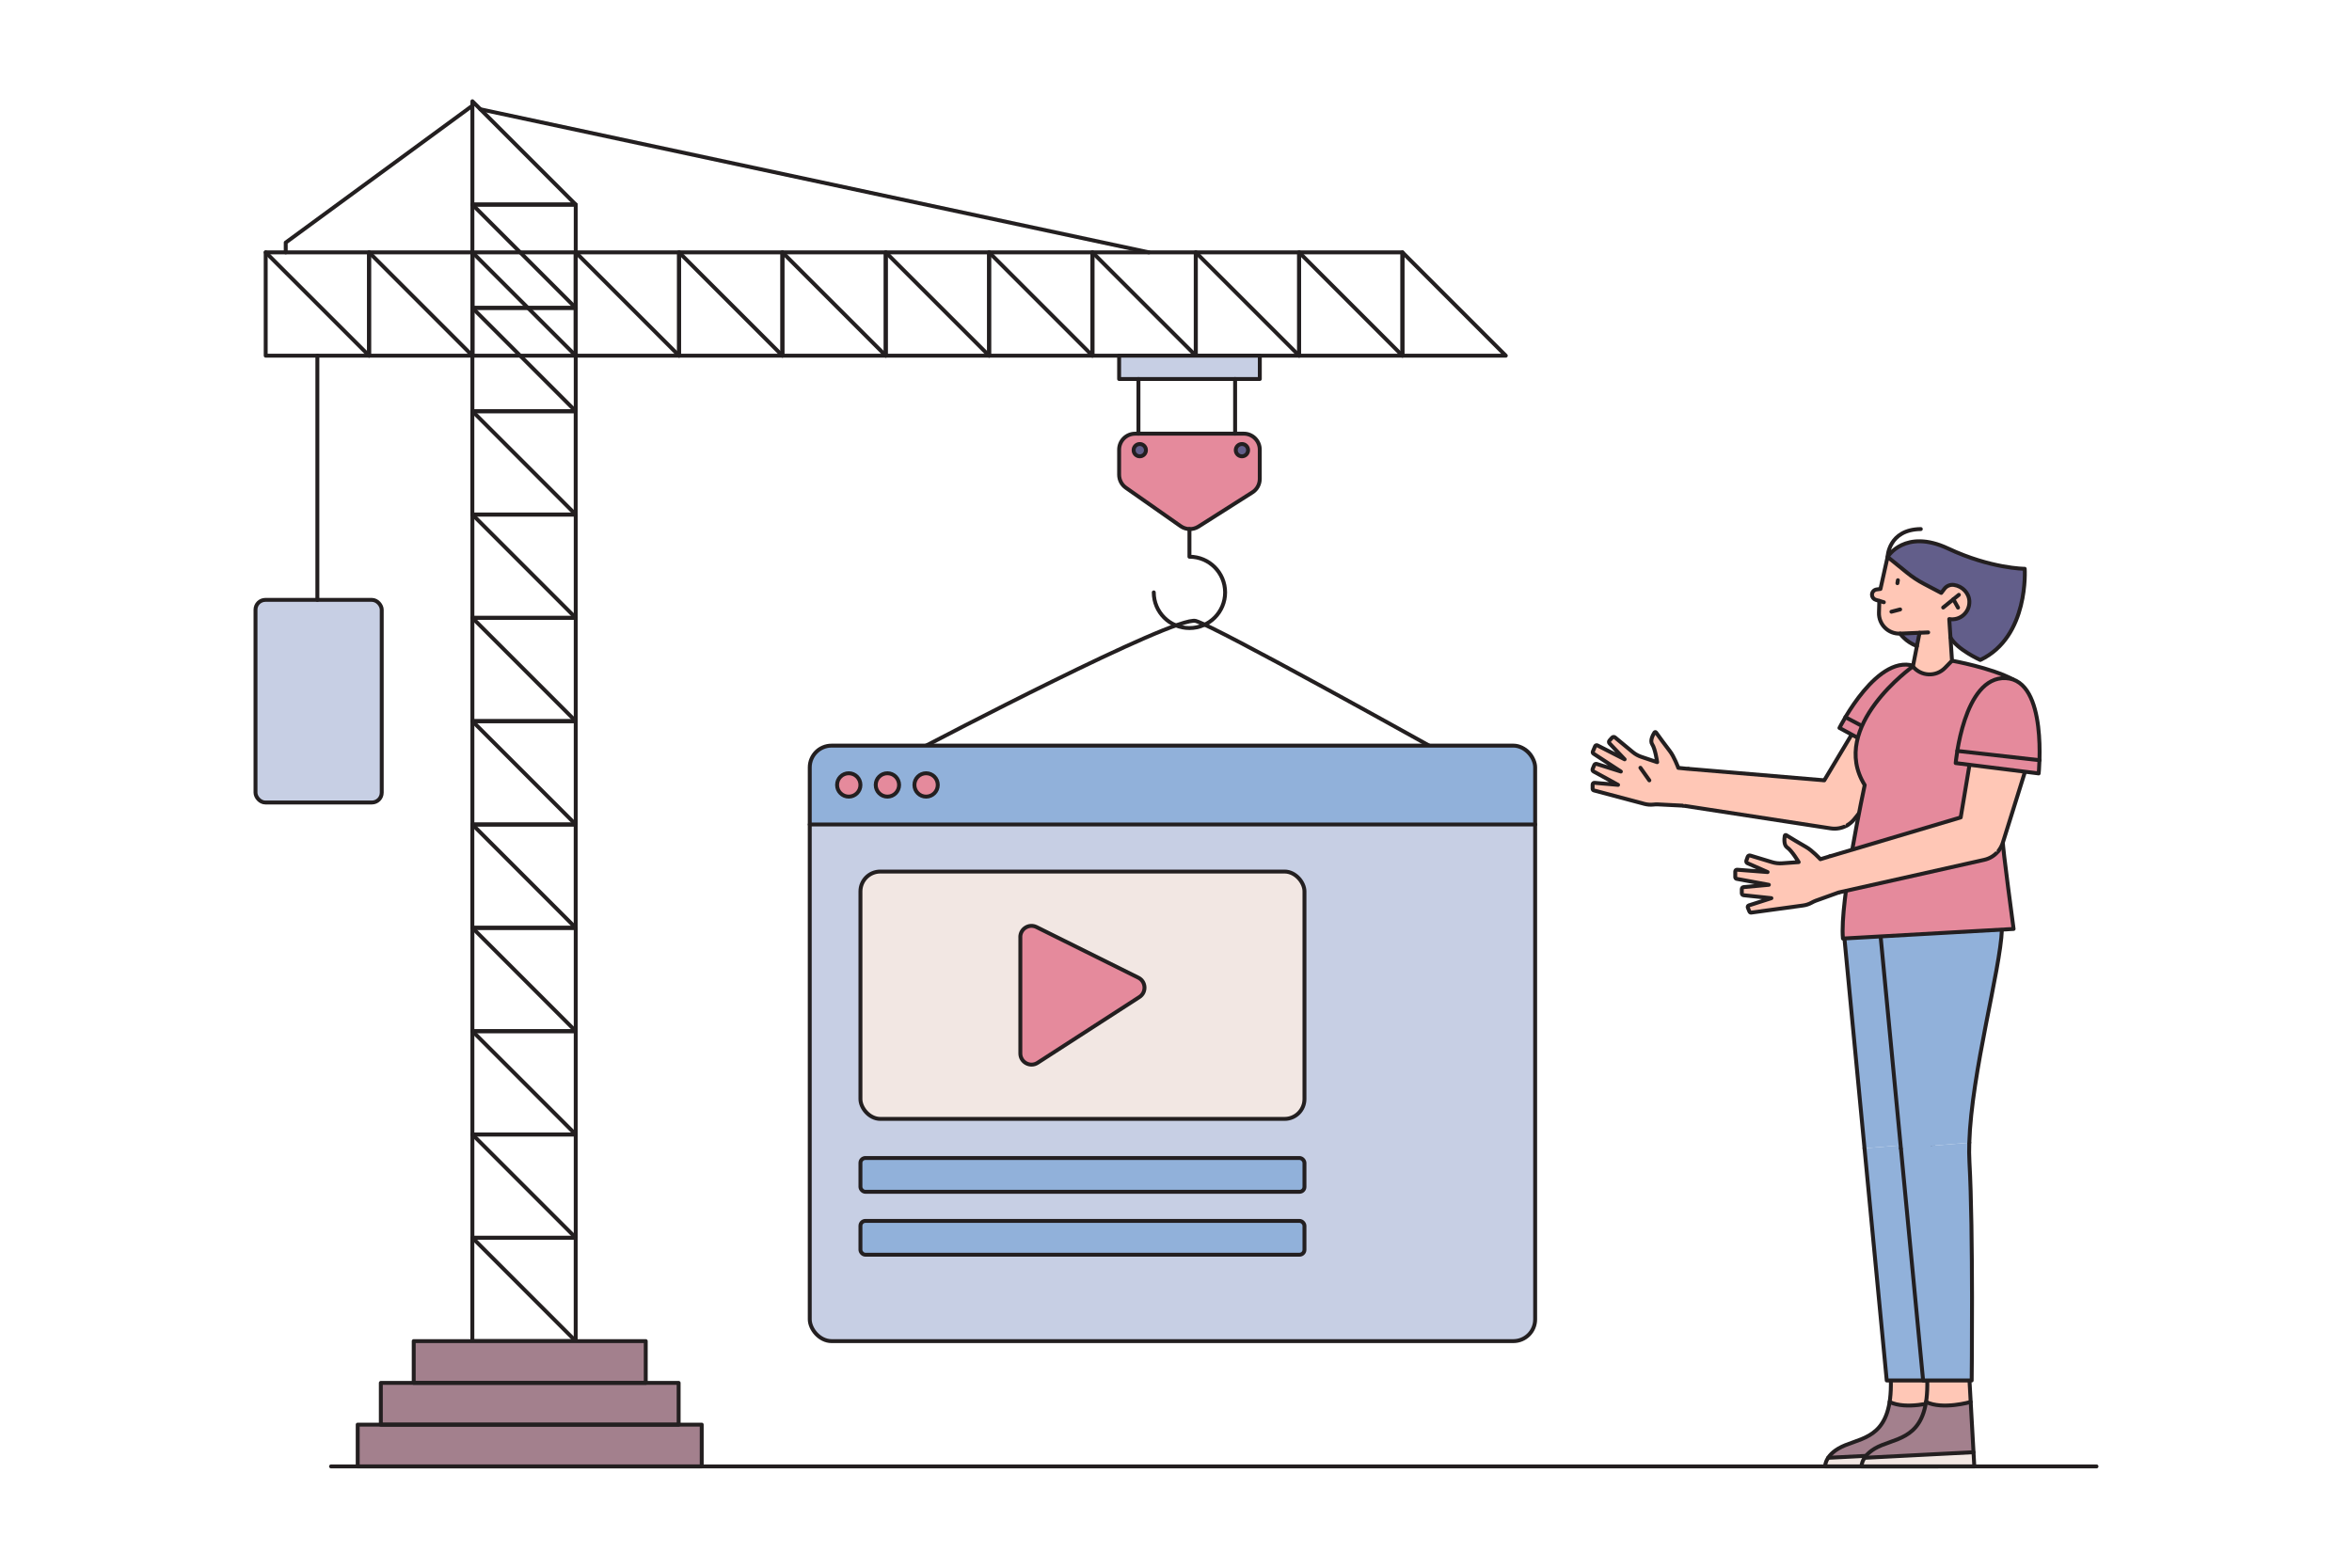 <svg xmlns="http://www.w3.org/2000/svg" viewBox="0 0 600 400" id="female-web-builder"><rect width="26.36" height="26.36" x="67.78" y="64.39" fill="none" stroke="#231f20" stroke-linecap="round" stroke-linejoin="round"></rect><line x1="67.78" x2="94.15" y1="64.39" y2="90.75" fill="none" stroke="#231f20" stroke-linecap="round" stroke-linejoin="round"></line><rect width="26.36" height="26.36" x="94.15" y="64.39" fill="none" stroke="#231f20" stroke-linecap="round" stroke-linejoin="round"></rect><line x1="94.15" x2="120.51" y1="64.39" y2="90.75" fill="none" stroke="#231f20" stroke-linecap="round" stroke-linejoin="round"></line><rect width="26.36" height="26.36" x="120.51" y="64.39" fill="none" stroke="#231f20" stroke-linecap="round" stroke-linejoin="round"></rect><line x1="120.51" x2="146.87" y1="64.39" y2="90.75" fill="none" stroke="#231f20" stroke-linecap="round" stroke-linejoin="round"></line><rect width="26.36" height="26.36" x="146.87" y="64.39" fill="none" stroke="#231f20" stroke-linecap="round" stroke-linejoin="round"></rect><line x1="146.87" x2="173.23" y1="64.39" y2="90.75" fill="none" stroke="#231f20" stroke-linecap="round" stroke-linejoin="round"></line><rect width="26.36" height="26.36" x="173.23" y="64.39" fill="none" stroke="#231f20" stroke-linecap="round" stroke-linejoin="round"></rect><line x1="173.23" x2="199.6" y1="64.39" y2="90.75" fill="none" stroke="#231f20" stroke-linecap="round" stroke-linejoin="round"></line><rect width="26.36" height="26.36" x="199.6" y="64.39" fill="none" stroke="#231f20" stroke-linecap="round" stroke-linejoin="round"></rect><line x1="199.6" x2="225.96" y1="64.39" y2="90.75" fill="none" stroke="#231f20" stroke-linecap="round" stroke-linejoin="round"></line><rect width="26.36" height="26.36" x="225.96" y="64.39" fill="none" stroke="#231f20" stroke-linecap="round" stroke-linejoin="round"></rect><line x1="225.96" x2="252.32" y1="64.39" y2="90.75" fill="none" stroke="#231f20" stroke-linecap="round" stroke-linejoin="round"></line><rect width="26.36" height="26.36" x="252.32" y="64.39" fill="none" stroke="#231f20" stroke-linecap="round" stroke-linejoin="round"></rect><line x1="252.32" x2="278.68" y1="64.39" y2="90.75" fill="none" stroke="#231f20" stroke-linecap="round" stroke-linejoin="round"></line><rect width="26.36" height="26.36" x="278.68" y="64.39" fill="none" stroke="#231f20" stroke-linecap="round" stroke-linejoin="round"></rect><line x1="278.68" x2="305.05" y1="64.39" y2="90.75" fill="none" stroke="#231f20" stroke-linecap="round" stroke-linejoin="round"></line><rect width="26.36" height="26.36" x="305.05" y="64.39" fill="none" stroke="#231f20" stroke-linecap="round" stroke-linejoin="round"></rect><line x1="305.05" x2="331.41" y1="64.39" y2="90.75" fill="none" stroke="#231f20" stroke-linecap="round" stroke-linejoin="round"></line><rect width="26.36" height="26.36" x="331.41" y="64.39" fill="none" stroke="#231f20" stroke-linecap="round" stroke-linejoin="round"></rect><line x1="331.41" x2="357.77" y1="64.39" y2="90.75" fill="none" stroke="#231f20" stroke-linecap="round" stroke-linejoin="round"></line><polygon fill="none" stroke="#231f20" stroke-linecap="round" stroke-linejoin="round" points="384.13 90.75 357.77 64.39 357.77 90.75 384.13 90.75"></polygon><rect width="26.36" height="26.36" x="120.51" y="315.82" fill="none" stroke="#231f20" stroke-linecap="round" stroke-linejoin="round" transform="rotate(-90 133.69 329.01)"></rect><line x1="146.87" x2="120.51" y1="342.19" y2="315.82" fill="none" stroke="#231f20" stroke-linecap="round" stroke-linejoin="round"></line><rect width="26.36" height="26.36" x="120.51" y="289.46" fill="none" stroke="#231f20" stroke-linecap="round" stroke-linejoin="round" transform="rotate(-90 133.69 302.64)"></rect><line x1="146.87" x2="120.51" y1="315.82" y2="289.46" fill="none" stroke="#231f20" stroke-linecap="round" stroke-linejoin="round"></line><rect width="26.36" height="26.36" x="120.51" y="263.1" fill="none" stroke="#231f20" stroke-linecap="round" stroke-linejoin="round" transform="rotate(-90 133.69 276.28)"></rect><line x1="146.87" x2="120.51" y1="289.46" y2="263.1" fill="none" stroke="#231f20" stroke-linecap="round" stroke-linejoin="round"></line><rect width="26.36" height="26.36" x="120.51" y="236.74" fill="none" stroke="#231f20" stroke-linecap="round" stroke-linejoin="round" transform="rotate(-90 133.69 249.92)"></rect><line x1="146.87" x2="120.51" y1="263.1" y2="236.74" fill="none" stroke="#231f20" stroke-linecap="round" stroke-linejoin="round"></line><rect width="26.36" height="26.36" x="120.51" y="210.37" fill="none" stroke="#231f20" stroke-linecap="round" stroke-linejoin="round" transform="rotate(-90 133.69 223.56)"></rect><line x1="146.87" x2="120.51" y1="236.74" y2="210.37" fill="none" stroke="#231f20" stroke-linecap="round" stroke-linejoin="round"></line><rect width="26.36" height="26.36" x="120.51" y="184.01" fill="none" stroke="#231f20" stroke-linecap="round" stroke-linejoin="round" transform="rotate(-90 133.69 197.19)"></rect><line x1="146.87" x2="120.51" y1="210.37" y2="184.01" fill="none" stroke="#231f20" stroke-linecap="round" stroke-linejoin="round"></line><rect width="26.36" height="26.36" x="120.51" y="157.65" fill="none" stroke="#231f20" stroke-linecap="round" stroke-linejoin="round" transform="rotate(-90 133.69 170.83)"></rect><line x1="146.87" x2="120.51" y1="184.01" y2="157.65" fill="none" stroke="#231f20" stroke-linecap="round" stroke-linejoin="round"></line><rect width="26.36" height="26.36" x="120.51" y="131.29" fill="none" stroke="#231f20" stroke-linecap="round" stroke-linejoin="round" transform="rotate(-90 133.69 144.47)"></rect><line x1="146.87" x2="120.51" y1="157.65" y2="131.29" fill="none" stroke="#231f20" stroke-linecap="round" stroke-linejoin="round"></line><rect width="26.36" height="26.36" x="120.51" y="104.92" fill="none" stroke="#231f20" stroke-linecap="round" stroke-linejoin="round" transform="rotate(-90 133.69 118.11)"></rect><line x1="146.87" x2="120.51" y1="131.29" y2="104.92" fill="none" stroke="#231f20" stroke-linecap="round" stroke-linejoin="round"></line><rect width="26.36" height="26.36" x="120.51" y="78.56" fill="none" stroke="#231f20" stroke-linecap="round" stroke-linejoin="round" transform="rotate(-90 133.69 91.74)"></rect><line x1="146.87" x2="120.51" y1="104.92" y2="78.56" fill="none" stroke="#231f20" stroke-linecap="round" stroke-linejoin="round"></line><rect width="26.36" height="26.36" x="120.51" y="52.2" fill="none" stroke="#231f20" stroke-linecap="round" stroke-linejoin="round" transform="rotate(-90 133.69 65.38)"></rect><line x1="146.87" x2="120.51" y1="78.56" y2="52.2" fill="none" stroke="#231f20" stroke-linecap="round" stroke-linejoin="round"></line><polygon fill="none" stroke="#231f20" stroke-linecap="round" stroke-linejoin="round" points="120.51 25.84 146.87 52.2 120.51 52.2 120.51 25.84"></polygon><rect width="32.2" height="51.7" x="65.18" y="153.06" fill="#c7cfe4" rx="2.52" ry="2.52"></rect><rect width="32.2" height="51.7" x="65.18" y="153.06" fill="none" stroke="#231f20" stroke-linecap="round" stroke-linejoin="round" rx="2.52" ry="2.52"></rect><line x1="80.96" x2="80.96" y1="153.06" y2="90.75" fill="none" stroke="#231f20" stroke-linecap="round" stroke-linejoin="round"></line><polyline fill="none" stroke="#231f20" stroke-linecap="round" stroke-linejoin="round" points="72.89 64.39 72.89 61.89 120.51 26.97"></polyline><line x1="122.55" x2="293.08" y1="27.88" y2="64.39" fill="none" stroke="#231f20" stroke-linecap="round" stroke-linejoin="round"></line><rect width="35.89" height="5.95" x="285.49" y="90.75" fill="#c7cfe4"></rect><rect width="35.89" height="5.95" x="285.49" y="90.75" fill="none" stroke="#231f20" stroke-linecap="round" stroke-linejoin="round"></rect><path fill="#e58a9c" d="M289.57,110.65h27.72c2.25,0,4.08,1.83,4.08,4.08v7.45c0,1.4-.71,2.7-1.89,3.45l-13.75,8.73c-1.39,.88-3.18,.84-4.53-.1l-13.97-9.8c-1.09-.76-1.74-2.01-1.74-3.34v-6.38c0-2.25,1.83-4.08,4.08-4.08Z"></path><path fill="none" stroke="#231f20" stroke-linecap="round" stroke-linejoin="round" d="M289.57,110.65h27.72c2.25,0,4.08,1.83,4.08,4.08v7.45c0,1.4-.71,2.7-1.89,3.45l-13.75,8.73c-1.39,.88-3.18,.84-4.53-.1l-13.97-9.8c-1.09-.76-1.74-2.01-1.74-3.34v-6.38c0-2.25,1.83-4.08,4.08-4.08Z"></path><line x1="290.42" x2="290.42" y1="110.65" y2="96.7" fill="none" stroke="#231f20" stroke-linecap="round" stroke-linejoin="round"></line><line x1="315.08" x2="315.08" y1="110.65" y2="96.7" fill="none" stroke="#231f20" stroke-linecap="round" stroke-linejoin="round"></line><circle cx="290.76" cy="114.86" r="1.57" fill="#625e8a"></circle><circle cx="316.82" cy="114.86" r="1.57" fill="#625e8a"></circle><circle cx="290.76" cy="114.86" r="1.57" fill="none" stroke="#231f20" stroke-linecap="round" stroke-linejoin="round"></circle><circle cx="316.82" cy="114.86" r="1.57" fill="none" stroke="#231f20" stroke-linecap="round" stroke-linejoin="round"></circle><path fill="none" stroke="#231f20" stroke-linecap="round" stroke-linejoin="round" d="M294.33,151.15c0,5.03,4.07,9.1,9.1,9.1s9.1-4.07,9.1-9.1-4.07-9.1-9.1-9.1v-7.06"></path><rect width="59.19" height="10.66" x="105.54" y="342.19" fill="#a3808d"></rect><rect width="75.97" height="10.66" x="97.15" y="352.85" fill="#a3808d"></rect><rect width="87.76" height="10.66" x="91.25" y="363.5" fill="#a3808d"></rect><rect width="59.19" height="10.66" x="105.54" y="342.19" fill="none" stroke="#231f20" stroke-linecap="round" stroke-linejoin="round"></rect><rect width="75.97" height="10.66" x="97.15" y="352.85" fill="none" stroke="#231f20" stroke-linecap="round" stroke-linejoin="round"></rect><rect width="87.76" height="10.66" x="91.25" y="363.5" fill="none" stroke="#231f20" stroke-linecap="round" stroke-linejoin="round"></rect><path fill="none" stroke="#231f20" stroke-linecap="round" stroke-linejoin="round" d="M236.25,190.25s63.53-33.34,68.8-31.81c5.27,1.53,59.53,31.81,59.53,31.81"></path><path fill="#ffc7b6" d="M482.36,352.23l-.31,5.48s2.3,1.03,6.03,.92c3.73-.11,5.56-.92,5.56-.92l-.51-5.48h-10.77Z"></path><path fill="#a3808d" d="M482.05,357.71s-.47,4.86-3.68,7.45c-3.21,2.59-9.86,3.68-12,6.79l27.78-1.42-.72-12.82s-6.48,2.19-11.39,0Z"></path><polygon fill="#f2e7e3" points="466.65 371.92 465.59 374.16 494.36 374.16 494.16 370.54 466.65 371.92"></polygon><path fill="none" stroke="#231f20" stroke-linecap="round" stroke-linejoin="round" d="M493.13,352.23l1.23,21.93h-28.77s-.13-3.29,5.16-5.42c5.29-2.13,11.93-2.58,11.61-16.51"></path><line x1="494.16" x2="466.37" y1="370.54" y2="371.96" fill="none" stroke="#231f20" stroke-linecap="round" stroke-linejoin="round"></line><path fill="none" stroke="#231f20" stroke-linecap="round" stroke-linejoin="round" d="M493.44,357.71s-7.12,2.07-11.39,0"></path><g><polygon fill="#91b1da" points="475.64 292.99 481.31 352.23 493.69 352.23 493.07 295.07 493.09 291.56 475.64 292.99"></polygon><path fill="none" stroke="#231f20" stroke-linecap="round" stroke-linejoin="round" d="M475.64,292.99l5.67,59.24h12.39s.42-38.12-.57-55.74c-.09-1.55-.1-3.21-.04-4.94"></path></g><g><path fill="#91b1da" d="M475.64,292.99l17.45-1.43s-.46-8.53,2.64-21.63c3.1-13.1,5.68-32.74,5.68-32.74l-30.94,1.74,5.17,54.06Z"></path><path fill="none" stroke="#231f20" stroke-linecap="round" stroke-linejoin="round" d="M493.09,291.56c.56-17.91,7.95-44.22,8.32-54.37"></path><line x1="470.47" x2="475.64" y1="238.93" y2="292.99" fill="none" stroke="#231f20" stroke-linecap="round" stroke-linejoin="round"></line></g><g><path fill="#ffc7b6" d="M491.64,352.23l-.31,5.48s2.3,1.03,6.03,.92c3.73-.11,5.56-.92,5.56-.92l-.51-5.48h-10.77Z"></path><path fill="#a3808d" d="M491.33,357.71s-.47,4.86-3.68,7.45c-3.21,2.59-9.86,3.68-12,6.79l27.78-1.42-.72-12.82s-6.48,2.19-11.39,0Z"></path><polygon fill="#f2e7e3" points="475.93 371.92 474.87 374.16 503.64 374.16 503.44 370.54 475.93 371.92"></polygon><path fill="none" stroke="#231f20" stroke-linecap="round" stroke-linejoin="round" d="M502.42,352.23l1.23,21.93h-28.77s-.13-3.29,5.16-5.42c5.29-2.13,11.93-2.58,11.61-16.51"></path><line x1="503.44" x2="475.65" y1="370.54" y2="371.96" fill="none" stroke="#231f20" stroke-linecap="round" stroke-linejoin="round"></line><path fill="none" stroke="#231f20" stroke-linecap="round" stroke-linejoin="round" d="M502.72,357.71s-7.12,2.07-11.39,0"></path></g><g><polygon fill="#91b1da" points="484.92 292.99 490.59 352.23 502.97 352.23 502.35 295.07 502.37 291.56 484.92 292.99"></polygon><path fill="none" stroke="#231f20" stroke-linecap="round" stroke-linejoin="round" d="M484.92,292.99l5.67,59.24h12.39s.42-38.12-.57-55.74c-.09-1.55-.1-3.21-.04-4.94"></path></g><g><path fill="#91b1da" d="M484.92,292.99l17.45-1.43s-.46-8.53,2.64-21.63c3.1-13.1,5.68-32.74,5.68-32.74l-30.94,1.74,5.17,54.06Z"></path><path fill="none" stroke="#231f20" stroke-linecap="round" stroke-linejoin="round" d="M502.37,291.56c.56-17.91,7.95-44.22,8.32-54.37"></path><line x1="479.75" x2="484.92" y1="238.93" y2="292.99" fill="none" stroke="#231f20" stroke-linecap="round" stroke-linejoin="round"></line></g><g><path fill="#ffc7b6" d="M465.26,199.09l-34.57-2.92h0c-1.91,2.72-2.33,6.22-1.11,9.32l.06,.16s34.56,5.9,37.36,5.71c2.8-.19,3.95-.64,3.95-.64l-5.69-11.63Z"></path><path fill="none" stroke="#231f20" stroke-linecap="round" stroke-linejoin="round" d="M429.47,205.58l37.54,5.78c1.5,.23,3-.07,4.27-.82"></path><line x1="465.38" x2="430.7" y1="199.1" y2="196.17" fill="none" stroke="#231f20" stroke-linecap="round" stroke-linejoin="round"></line></g><g><path fill="#ffc7b6" d="M472.32,187.5l-7.05,11.59h0c-.85,4.21,.94,8.51,4.53,10.87l1.16,.76s1.3-.73,3.59-3.58l10.28-12.82-12.51-6.82Z"></path><path fill="none" stroke="#231f20" stroke-linecap="round" stroke-linejoin="round" d="M471.27,210.54c.67-.39,1.27-.91,1.77-1.53l11.79-14.7"></path><line x1="472.32" x2="465.38" y1="187.5" y2="199.1" fill="none" stroke="#231f20" stroke-linecap="round" stroke-linejoin="round"></line></g><g><path fill="#e58a9c" d="M469.3,185.59l18.69,10.31s3.61-7.76,4.89-14.22c1.28-6.46-1.64-11.43-4.89-11.86-3.25-.42-6.87,.22-11.74,5.54s-6.95,10.22-6.95,10.22Z"></path><path fill="none" stroke="#231f20" stroke-linecap="round" stroke-linejoin="round" d="M469.25,185.73l18.75,10.18s10.96-21.26,1.06-25.69c-9.9-4.43-19.81,15.52-19.81,15.52Z"></path><line x1="470.76" x2="489.44" y1="182.99" y2="192.85" fill="none" stroke="#231f20" stroke-linecap="round" stroke-linejoin="round"></line></g><g><path fill="#e58a9c" d="M512.52,172.85s-4.88-2.03-8.32-2.86c-3.43-.83-6.22-1.6-6.22-1.6l-10.16,1.78s-6.78,4.38-11.37,12.26c-4.58,7.87-3.18,14.7-.76,17.89,0,0-2.8,15.36-4.53,25.06-1.73,9.71-1.02,14.09-1.02,14.09l43.53-2.45-2.98-21.69,1.83-42.47Z"></path><path fill="none" stroke="#231f20" stroke-linecap="round" stroke-linejoin="round" d="M487.99 170.04s-21.59 15.33-12.3 30.27c0 0-6.45 30-5.55 39.16l43.53-2.45s-2.9-21.5-2.72-22.09M497.98 168.59s9.93 1.75 15.69 4.84"></path></g><g><path fill="#625e8a" d="M481.54,141.92s2.18,17.23,3.29,19.89c1.11,2.66,3.86,2.92,3.86,2.92l9.02-1.73s2.76,2.8,4.35,3.71,3.11,1.68,3.11,1.68c0,0,7.07-3.1,9.38-10.72,2.31-7.62,1.96-12.54,1.96-12.54,0,0-5.76,.44-14.1-2.93-8.34-3.37-15.01-7.35-20.87-.29Z"></path><path fill="#ffc7b6" d="M481.54,141.92l-1.83,8.35s-2.13,.34-2.14,1.66c0,1.32,1.85,1.46,1.85,1.46,0,0-1.95,5.17,2.04,7.29,4,2.12,8.17,.99,8.17,.99l-1.82,8.5s1.97,1.63,4.48,1.76c2.52,.13,5.68-3.54,5.68-3.54l-.52-10.39s3.67,.3,4.64-3.08c.97-3.37-.87-5.55-3.43-5.63-2.56-.07-3.44,1.99-3.44,1.99,0,0-4.97-2.13-7.16-3.74-2.19-1.61-6.53-5.63-6.53-5.63Z"></path><path fill="none" stroke="#231f20" stroke-linecap="round" stroke-linejoin="round" d="M479.42,153.32l-.09,3.03c-.09,3,2.4,5.45,5.4,5.32l7.15-.31"></path><path fill="none" stroke="#231f20" stroke-linecap="round" stroke-linejoin="round" d="M480.57,153.66l-2.05-.61c-.56-.17-.95-.68-.97-1.26h0c-.02-.7,.49-1.3,1.18-1.39l.98-.13,1.82-8.17,4.99,4.04c1.34,1.09,2.78,2.04,4.31,2.84l4.39,2.31,.81-1.06c.57-.74,1.5-1.12,2.43-.98h0c2.12,.32,3.86,2.04,3.93,4.19,.09,2.88-2.44,4.98-5.13,4.52l.7,10.62-1.78,1.83c-2.3,2.37-6.15,2.19-8.21-.38h0"></path><line x1="499.71" x2="495.71" y1="151.77" y2="155.01" fill="none" stroke="#231f20" stroke-linecap="round" stroke-linejoin="round"></line><line x1="499.5" x2="498.31" y1="155.04" y2="152.91" fill="none" stroke="#231f20" stroke-linecap="round" stroke-linejoin="round"></line><line x1="484.16" x2="484.03" y1="148.05" y2="148.8" fill="none" stroke="#231f20" stroke-linecap="round" stroke-linejoin="round"></line><line x1="484.73" x2="482.51" y1="155.5" y2="156.08" fill="none" stroke="#231f20" stroke-linecap="round" stroke-linejoin="round"></line><line x1="489.68" x2="487.99" y1="161.45" y2="170.04" fill="none" stroke="#231f20" stroke-linecap="round" stroke-linejoin="round"></line><path fill="none" stroke="#231f20" stroke-linecap="round" stroke-linejoin="round" d="M497.59 162.68c1.73 3.09 7.58 5.71 7.58 5.71 12.49-5.91 11.34-23.26 11.34-23.26 0 0-8.56-.01-19.57-5.18-11.01-5.16-15.41 2.14-15.41 2.14 0 0 .19-6.99 8.47-7.1M484.73 161.66s1.38 2.09 4.27 3.19"></path></g><g><path fill="#ffc7b6" d="M464.65,219.14l-3.84-3.07-5.35-3.01s-.75,1.92,.17,2.69,1.03,1.15,1.24,1.39,1.72,2.83,1.72,2.83c0,0-4.62,.42-5.32,.31s-6.99-2.02-6.99-2.02l-.75,1.73s4.74,2.37,4.69,2.35-7.37-.23-7.37-.23l.08,1.9,7.28,1.83-6.05,.82s.24,1.78,.24,1.74,6.58,.85,6.58,.85l-5.35,2.14,.93,1.45s13.96-1.69,15.07-2.15c1.11-.46,2.68-1.28,3.63-1.62,.95-.34,4.02-1.38,4.02-1.38l.14-1.1c.39-2.96-.58-5.94-2.62-8.11h0l-2.17,.66Z"></path><path fill="none" stroke="#231f20" stroke-linecap="round" stroke-linejoin="round" d="M466.82,218.49l-2.44,.74s-2.11-2.27-3.7-3.15c-1.32-.72-4.11-2.43-5.02-2.99-.15-.09-.33,0-.36,.16-.12,.72-.29,2.37,.62,2.99,1.19,.79,2.93,3.73,2.93,3.73l-4.23,.3c-.85,.06-1.71-.03-2.53-.28l-5.6-1.7c-.27-.08-.56,.06-.65,.33l-.34,.97c-.09,.26,.03,.54,.29,.66l5.13,2.26-7.78-.6c-.25-.02-.47,.18-.47,.44v1.46c0,.21,.15,.39,.36,.43l8.21,1.52-6.44,.59c-.26,.02-.46,.24-.46,.51v1.06c0,.26,.2,.48,.45,.5l7.1,.75-5.74,1.84c-.25,.08-.37,.35-.27,.59l.41,.98c.08,.19,.27,.3,.47,.27l13.21-1.81c.76-.1,1.49-.34,2.16-.71,.34-.18,.67-.36,1.03-.49l5.95-2.14"></path></g><g><path fill="#ffc7b6" d="M500.07,208.6l-33.25,9.89h0c-.79,3.23,.1,6.64,2.36,9.08l.12,.13s34.33-7.12,36.86-8.31c2.54-1.2,3.44-2.04,3.44-2.04l-9.53-8.75Z"></path><path fill="none" stroke="#231f20" stroke-linecap="round" stroke-linejoin="round" d="M469.11,227.7l37.06-8.31c1.48-.33,2.77-1.16,3.67-2.32"></path><line x1="500.18" x2="466.82" y1="208.57" y2="218.49" fill="none" stroke="#231f20" stroke-linecap="round" stroke-linejoin="round"></line></g><g><path fill="#ffc7b6" d="M502.41,195.23l-2.34,13.37h0c.74,4.23,3.98,7.58,8.18,8.47l1.35,.28s.95-1.15,2.04-4.64l4.9-15.69-14.13-1.78Z"></path><path fill="none" stroke="#231f20" stroke-linecap="round" stroke-linejoin="round" d="M509.84,217.07c.48-.61,.85-1.31,1.09-2.07l5.62-17.99"></path><line x1="502.41" x2="500.18" y1="195.23" y2="208.57" fill="none" stroke="#231f20" stroke-linecap="round" stroke-linejoin="round"></line></g><g><path fill="#e58a9c" d="M498.9,194.56l21.17,2.78s.53-8.54-.64-15.02-5.7-10.05-8.88-9.26c-3.18,.79-6.32,2.71-8.91,9.44-2.59,6.73-2.74,12.06-2.74,12.06Z"></path><path fill="none" stroke="#231f20" stroke-linecap="round" stroke-linejoin="round" d="M498.9,194.7l21.17,2.64s2.45-23.79-8.39-24.31c-10.84-.52-12.78,21.67-12.78,21.67Z"></path><line x1="499.32" x2="520.31" y1="191.6" y2="193.97" fill="none" stroke="#231f20" stroke-linecap="round" stroke-linejoin="round"></line></g><g><path fill="#ffc7b6" d="M428.42,195.95l-2.35-4.31-3.77-4.84s-1.43,1.48-.88,2.55c.55,1.07,.51,1.46,.61,1.77,.1,.31,.5,3.28,.5,3.28,0,0-4.43-1.4-5.03-1.77-.61-.37-5.67-4.56-5.67-4.56l-1.36,1.31s3.46,4.02,3.42,3.98-6.71-3.05-6.71-3.05l-.65,1.78,6.01,4.5-5.9-1.58s-.46,1.73-.45,1.7,5.74,3.32,5.74,3.32l-5.76-.09,.3,1.7s13.53,3.82,14.73,3.83c1.2,0,2.97-.15,3.97-.1,1.01,.05,4.24,.28,4.24,.28l.55-.96c1.5-2.58,1.76-5.7,.71-8.5h0l-2.26-.23Z"></path><path fill="none" stroke="#231f20" stroke-linecap="round" stroke-linejoin="round" d="M430.68,196.18l-2.54-.26s-1.07-2.91-2.2-4.33c-.94-1.18-2.86-3.83-3.48-4.7-.1-.14-.3-.13-.4,.01-.39,.62-1.19,2.08-.58,3,.79,1.19,1.27,4.57,1.27,4.57l-4.02-1.35c-.81-.27-1.57-.69-2.23-1.24l-4.51-3.73c-.22-.18-.54-.16-.73,.05l-.68,.76c-.18,.2-.18,.52,.01,.71l3.86,4.07-6.94-3.55c-.23-.12-.5-.01-.6,.22l-.57,1.35c-.08,.19-.01,.42,.16,.53l6.99,4.57-6.17-1.94c-.25-.08-.52,.05-.62,.29l-.41,.98c-.1,.24,0,.52,.22,.64l6.26,3.43-6.01-.52c-.26-.02-.48,.18-.48,.44v1.07c0,.2,.13,.38,.33,.43l12.88,3.43c.74,.2,1.51,.26,2.27,.18,.38-.04,.76-.07,1.14-.05l6.32,.32"></path><line x1="418.47" x2="420.75" y1="195.9" y2="199.11" fill="none" stroke="#231f20" stroke-linecap="round" stroke-linejoin="round"></line></g><line x1="84.45" x2="534.82" y1="374.16" y2="374.16" fill="none" stroke="#231f20" stroke-linecap="round" stroke-linejoin="round"></line><g><rect width="185.05" height="151.94" x="206.57" y="190.25" fill="#c7cfe4" rx="5.56" ry="5.56"></rect><path fill="#91b1da" d="M211.12,190.25h175.94c2.51,0,4.56,2.04,4.56,4.56v15.57H206.57v-15.57c0-2.51,2.04-4.56,4.56-4.56Z"></path><rect width="185.05" height="151.94" x="206.57" y="190.25" fill="none" stroke="#231f20" stroke-linecap="round" stroke-linejoin="round" rx="5.56" ry="5.56"></rect><circle cx="216.52" cy="200.28" r="2.98" fill="#e58a9c"></circle><circle cx="226.38" cy="200.28" r="2.98" fill="#e58a9c"></circle><circle cx="236.25" cy="200.28" r="2.98" fill="#e58a9c"></circle><line x1="206.57" x2="391.62" y1="210.37" y2="210.37" fill="none" stroke="#231f20" stroke-linecap="round" stroke-linejoin="round"></line><circle cx="216.52" cy="200.28" r="2.98" fill="none" stroke="#231f20" stroke-linecap="round" stroke-linejoin="round"></circle><circle cx="226.38" cy="200.28" r="2.98" fill="none" stroke="#231f20" stroke-linecap="round" stroke-linejoin="round"></circle><circle cx="236.25" cy="200.28" r="2.98" fill="none" stroke="#231f20" stroke-linecap="round" stroke-linejoin="round"></circle><rect width="113.27" height="63.11" x="219.5" y="222.38" fill="#f2e7e3" rx="5.06" ry="5.06"></rect><rect width="113.27" height="63.11" x="219.5" y="222.38" fill="none" stroke="#231f20" stroke-linecap="round" stroke-linejoin="round" rx="5.06" ry="5.06"></rect><path fill="#e58a9c" d="M260.29,239.09v29.69c0,2.26,2.5,3.63,4.4,2.4l25.97-16.78c1.86-1.2,1.7-3.97-.28-4.95l-25.97-12.91c-1.9-.94-4.13,.44-4.13,2.56Z"></path><path fill="none" stroke="#231f20" stroke-linecap="round" stroke-linejoin="round" d="M260.29,239.09v29.69c0,2.26,2.5,3.63,4.4,2.4l25.97-16.78c1.86-1.2,1.7-3.97-.28-4.95l-25.97-12.91c-1.9-.94-4.13,.44-4.13,2.56Z"></path><rect width="113.27" height="8.62" x="219.5" y="295.47" fill="#91b1da" rx="1.26" ry="1.26"></rect><rect width="113.27" height="8.62" x="219.5" y="311.52" fill="#91b1da" rx="1.26" ry="1.26"></rect><rect width="113.27" height="8.62" x="219.5" y="295.47" fill="none" stroke="#231f20" stroke-linecap="round" stroke-linejoin="round" rx="1.26" ry="1.26"></rect><rect width="113.27" height="8.62" x="219.5" y="311.52" fill="none" stroke="#231f20" stroke-linecap="round" stroke-linejoin="round" rx="1.26" ry="1.26"></rect></g></svg>